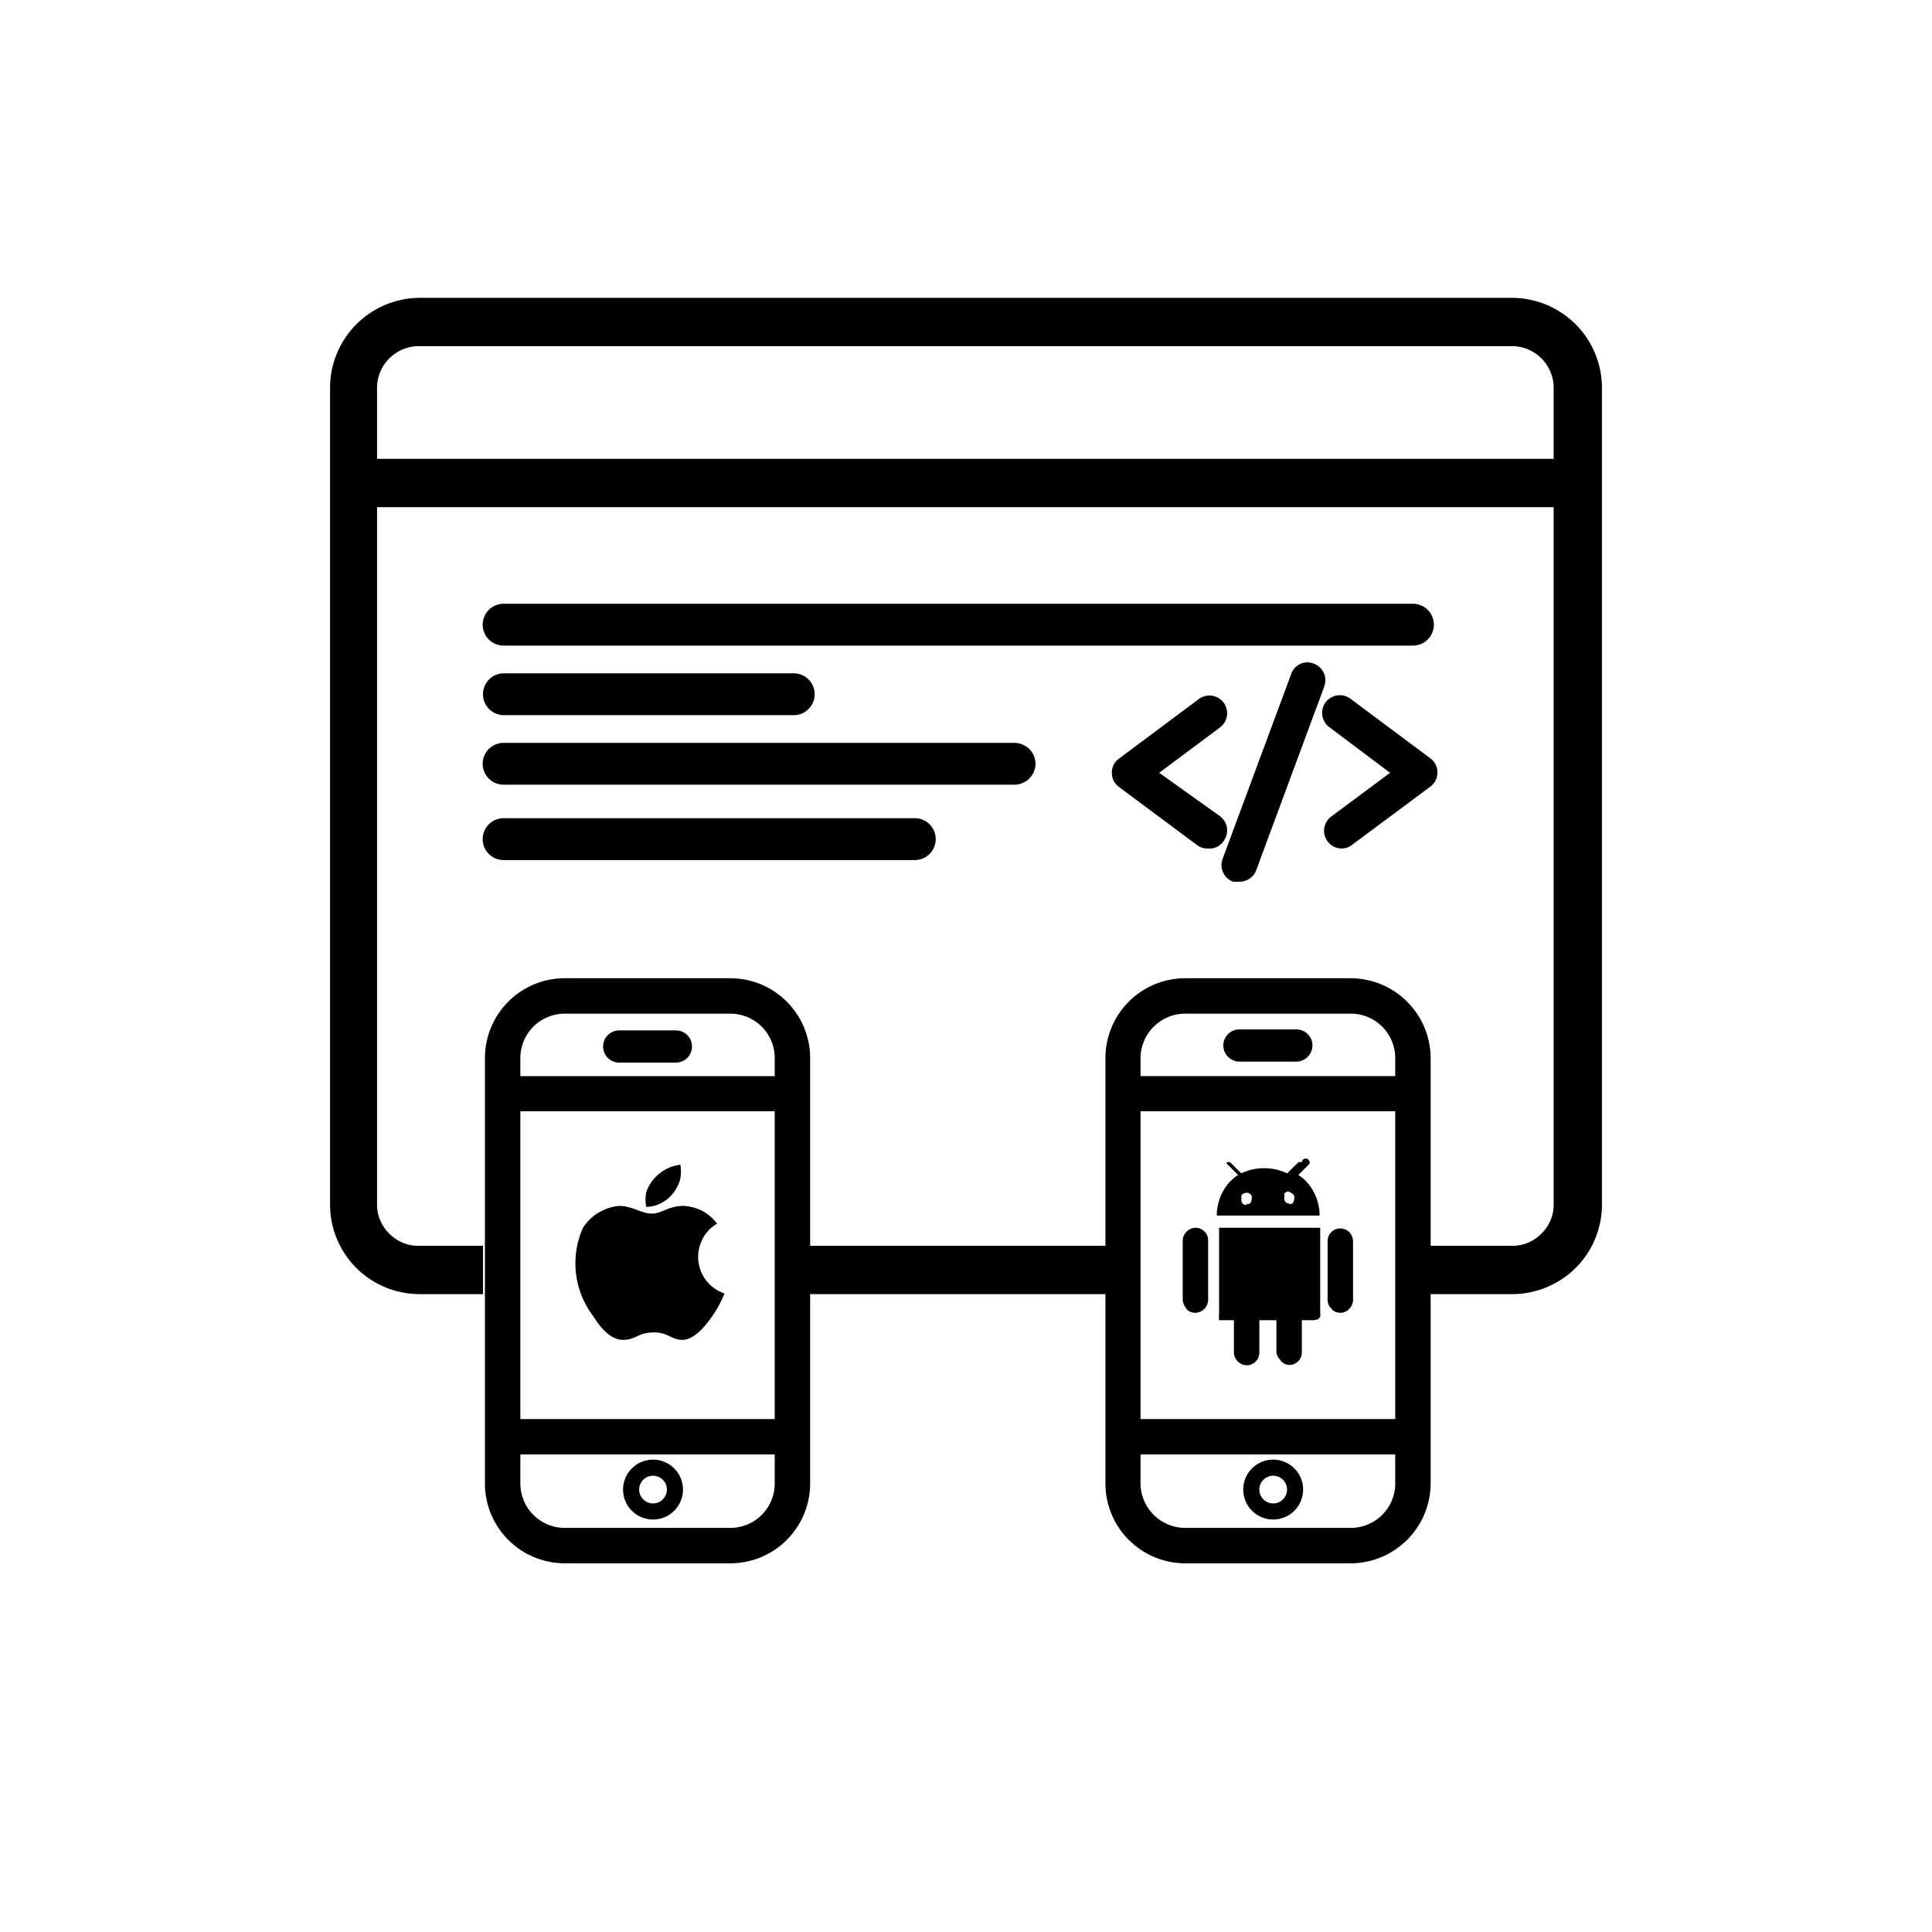 <?xml version="1.0" encoding="UTF-8"?> <svg xmlns="http://www.w3.org/2000/svg" viewBox="0 0 60 60"><path d="M22.68 48.55h-5.14a2.48 2.48 0 0 1-2.48-2.48V32.86a2.48 2.48 0 0 1 2.48-2.48h5.14a2.48 2.48 0 0 1 2.48 2.48v13.21a2.48 2.48 0 0 1-2.48 2.48zm-5.14-17.07a1.38 1.38 0 0 0-1.38 1.38v13.21a1.38 1.38 0 0 0 1.38 1.38h5.14a1.38 1.38 0 0 0 1.38-1.38V32.86a1.38 1.38 0 0 0-1.38-1.38zm6.52 1.94h-7.9v1.09h7.9zm0 10.65h-7.9v1.1h7.9zm-2.57-11.6A.5.5 0 0 0 21 32h-1.77a.5.5 0 1 0 0 1H21a.5.5 0 0 0 .49-.53zm-1.21 14.72a.93.93 0 1 1 .93-.93.93.93 0 0 1-.93.93zm0-1.36a.43.43 0 1 0 .43.43.43.43 0 0 0-.43-.43zm28.65-6.45a2.78 2.78 0 0 0 .82-2V12A2.8 2.8 0 0 0 47 9.25H13A2.8 2.8 0 0 0 10.25 12v25.4A2.78 2.78 0 0 0 13 40.19h2v-1.5h-2a1.25 1.25 0 0 1-.91-.38 1.24 1.24 0 0 1-.38-.91V12A1.3 1.3 0 0 1 13 10.75h34A1.3 1.3 0 0 1 48.25 12v25.4a1.24 1.24 0 0 1-.38.91 1.25 1.25 0 0 1-.91.38h-2.53v1.5H47a2.8 2.8 0 0 0 1.93-.81zM49 14.25H11v1.5h38zm-23.7 7.31a.65.65 0 0 0-.65-.65h-9a.65.65 0 1 0 0 1.3h9a.65.65 0 0 0 .65-.65zm3.76 4.5a.65.65 0 0 0-.65-.65H15.64a.65.65 0 1 0 0 1.3h12.77a.65.65 0 0 0 .65-.65zm5.27 13.38v-.75h-9.17v1.5h9.17zM39 27.06l2.13-5.75a.55.55 0 0 0-.33-.7.53.53 0 0 0-.7.32l-2.13 5.74a.55.55 0 0 0 .32.71.72.72 0 0 0 .19 0 .55.55 0 0 0 .52-.32zm-17.87 9.11a1.3 1.3 0 0 0-.83.45 1.23 1.23 0 0 0-.23.4 1.2 1.2 0 0 0 0 .46 1 1 0 0 0 .47-.12 1.05 1.05 0 0 0 .36-.3 1.21 1.21 0 0 0 .22-.42 1.24 1.24 0 0 0 .01-.47zM22.27 38a1.53 1.53 0 0 0-.45-.39 1.48 1.48 0 0 0-.58-.16c-.49 0-.69.24-1 .24s-.62-.24-1-.24a1.47 1.47 0 0 0-.65.21 1.41 1.41 0 0 0-.49.48 2.71 2.71 0 0 0 .32 2.73c.22.35.53.74.93.74s.45-.22.93-.23.57.24.93.23.71-.44.94-.78a3.48 3.48 0 0 0 .35-.66 1.2 1.2 0 0 1-.23-2.17zm19.67 10.55h-5.13a2.48 2.48 0 0 1-2.48-2.48V32.86a2.48 2.48 0 0 1 2.48-2.48h5.13a2.49 2.49 0 0 1 2.49 2.48v13.21a2.49 2.49 0 0 1-2.49 2.48zm-5.13-17.07a1.39 1.39 0 0 0-1.39 1.38v13.21a1.39 1.39 0 0 0 1.39 1.38h5.13a1.38 1.38 0 0 0 1.39-1.38V32.86a1.38 1.38 0 0 0-1.39-1.38zm6.52 1.94h-7.91v1.09h7.91zm0 10.65h-7.91v1.1h7.91zm-2.57-11.6a.5.5 0 0 0-.5-.5h-1.77a.5.5 0 0 0-.5.5.51.51 0 0 0 .5.5h1.77a.51.51 0 0 0 .5-.5zm-1.22 14.72a.93.93 0 0 1 0-1.86.93.93 0 0 1 0 1.86zm0-1.36a.43.43 0 1 0 .43.43.43.43 0 0 0-.43-.43z" class="svgsec"></path><path d="M43.88 20.05H15.64a.65.65 0 1 1 0-1.3h28.24a.65.65 0 1 1 0 1.3zm-11.72 3.67a.66.66 0 0 0-.66-.65H15.64a.65.65 0 1 0 0 1.3H31.5a.66.66 0 0 0 .66-.65zm5.84 2.4a.55.55 0 0 0-.11-.77L36 24l1.89-1.41a.54.54 0 0 0-.66-.88l-2.48 1.85a.53.53 0 0 0-.22.44.54.54 0 0 0 .22.44l2.42 1.8a.51.51 0 0 0 .33.11.53.53 0 0 0 .5-.23zm4 .11l2.42-1.8a.54.54 0 0 0 .22-.44.53.53 0 0 0-.22-.44l-2.48-1.85a.55.55 0 1 0-.66.88L43.17 24l-1.83 1.36a.55.55 0 0 0-.11.77.54.54 0 0 0 .44.22.51.51 0 0 0 .33-.12zm-2.24 16a.36.36 0 0 1-.12-.28V41h-.53v1a.39.39 0 0 1-.39.4.41.41 0 0 1-.4-.4v-1h-.27H38h-.14a.22.22 0 0 1 0-.08.22.22 0 0 1 0-.11v-2.68H41v2.65a.17.17 0 0 1 0 .1.24.24 0 0 1-.06.09l-.14.03h-.37v1a.39.39 0 0 1-.39.39.36.36 0 0 1-.28-.15zm1.59-1.59a.36.36 0 0 1-.12-.27v-1.84a.4.4 0 0 1 .12-.27.39.39 0 0 1 .27-.11.43.43 0 0 1 .28.11.45.45 0 0 1 .12.27v1.85a.4.4 0 0 1-.12.27.36.36 0 0 1-.28.12.36.36 0 0 1-.27-.12zm-4.5 0a.44.44 0 0 1-.12-.28v-1.83a.41.41 0 0 1 .4-.4.39.39 0 0 1 .39.4v1.85a.41.41 0 0 1-.39.39.39.39 0 0 1-.28-.11zm3.82-4.55a.11.11 0 0 1 0 0 .07.07 0 0 1 0 .05.05.05 0 0 1 0 0l-.35.35a1.25 1.25 0 0 1 .3.26 1.58 1.58 0 0 1 .36.92h0v.08h-3.19v-.08h0a1.58 1.58 0 0 1 .36-.92 1.48 1.48 0 0 1 .3-.26l-.35-.35a.05.05 0 0 1 0 0 .07.07 0 0 1 0-.05.11.11 0 0 1 0 0h0 0 .1 0l.35.35h0a1.57 1.57 0 0 1 .71-.16h0a1.6 1.6 0 0 1 .71.16h0l.36-.35h0 .1 0a.05.05 0 0 1 .24.02zm-2 1.29a.22.22 0 0 0 .14 0 .2.2 0 0 0 .06-.14.2.2 0 0 0 0-.11.32.32 0 0 0-.09-.08.25.25 0 0 0-.12 0 .21.21 0 0 0-.1.06.12.12 0 0 0 0 .1.14.14 0 0 0 0 .11.16.16 0 0 0 .07.09.2.2 0 0 0 .11 0zm1.33 0a.19.19 0 0 0 .13 0 .2.2 0 0 0 .06-.14.2.2 0 0 0 0-.11.18.18 0 0 0-.09-.08.22.22 0 0 0-.1-.05.24.24 0 0 0-.11.06.23.23 0 0 0 0 .1.2.2 0 0 0 0 .11.22.22 0 0 0 .07.09.23.23 0 0 0 .11 0z" class="svgprim"></path></svg> 
